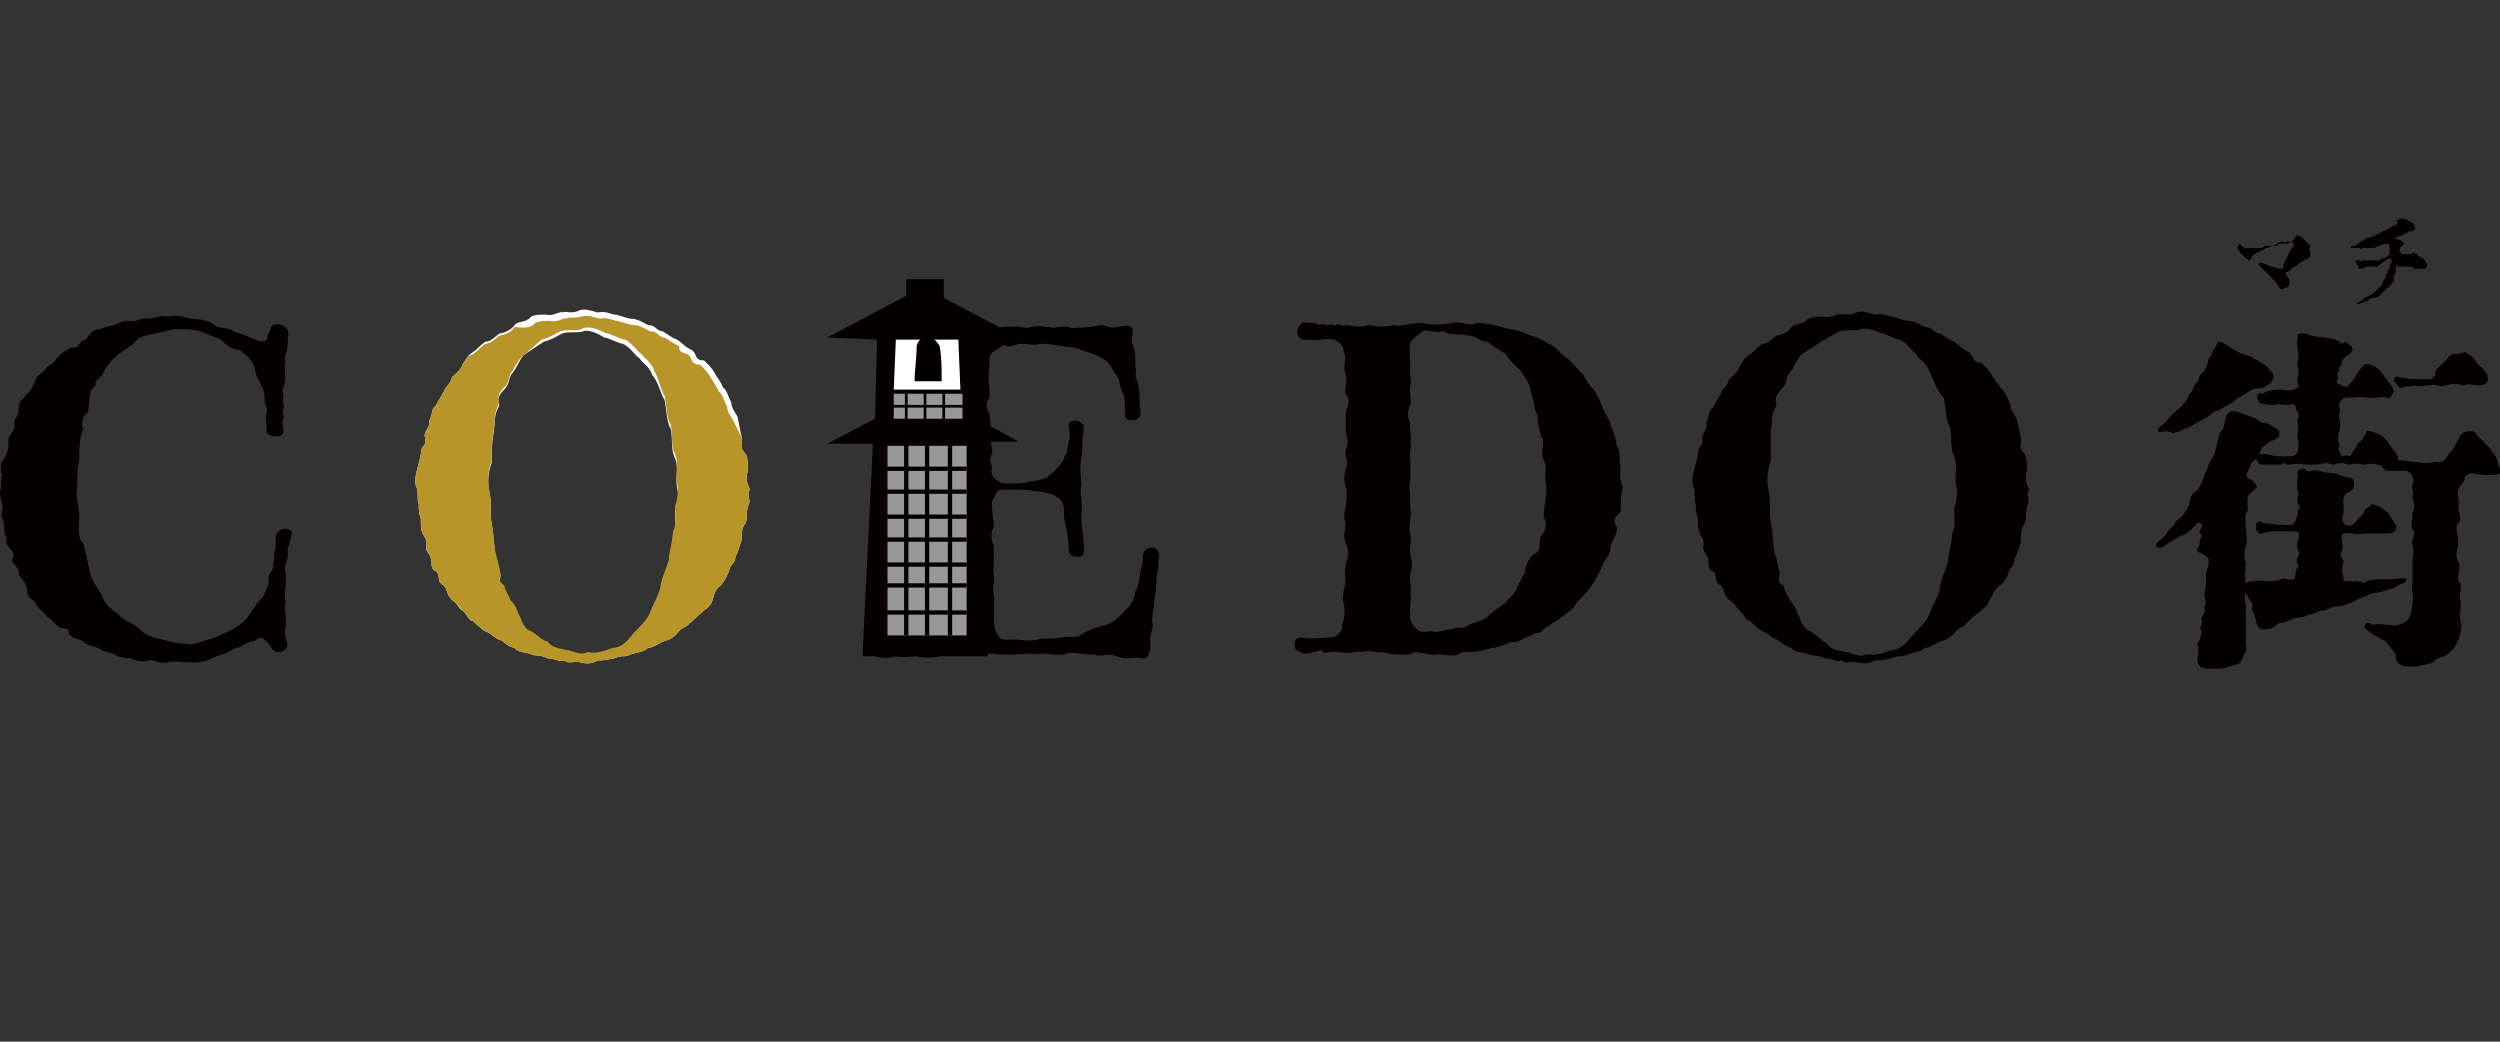 <?xml version="1.0" encoding="utf-8"?>
<!-- Generator: Adobe Illustrator 27.0.0, SVG Export Plug-In . SVG Version: 6.00 Build 0)  -->
<svg version="1.1" id="レイヤー_1" xmlns="http://www.w3.org/2000/svg" xmlns:xlink="http://www.w3.org/1999/xlink" x="0px"
	 y="0px" viewBox="0 0 120 50" style="enable-background:new 0 0 120 50;" xml:space="preserve">
<rect x="0" y="0" width="120" height="50" fill="#333333" stroke="none"/>
<style type="text/css">
	.st0{fill:#FFFFFF;}
	.st1{fill:#040000;}
	.st2{fill:#989898;}
	.st3{fill:none;stroke:#040000;stroke-width:0.207;stroke-miterlimit:10;}
	.st4{fill:none;stroke:#040000;stroke-width:0.13;stroke-miterlimit:10;}
	.st5{fill:#B89529;}
</style>
<g>
	<path class="st0" d="M35.6,21c0.1,0.2-0.2,0.4,0.2,0.8c0.1,0.2,0.1,0.5,0.1,0.8c-0.1,0.3-0.1,0.5,0.1,0.9c-0.2,0.3,0.1,0.5-0.1,0.8
		c-0.1,0.4,0,0.4-0.1,0.8c-0.2,0.2-0.2,0.5-0.2,0.8c-0.1,0.3-0.2,0.7-0.3,0.8c0,0.4-0.3,0.4-0.3,0.7c-0.2,0.4-0.1,0.3-0.4,0.7
		c-0.3,0.2-0.3,0.4-0.4,0.7c-0.1,0.4-0.5,0.5-0.5,0.6c-0.2,0.1-0.4,0.4-0.6,0.5c-0.1,0.2-0.4,0.2-0.6,0.5c-0.3,0.3-0.4,0.3-0.7,0.4
		c-0.2,0.1-0.5,0.3-0.7,0.3c-0.2,0.2-0.5,0.2-0.8,0.3c-0.4,0.2-0.4,0-0.8,0.2c-0.2,0-0.3,0.1-0.8,0.1c-0.2,0.1-0.4,0.2-0.8,0.1
		s-0.6,0.1-0.8-0.1c-0.3,0.1-0.4-0.1-0.8-0.1c-0.4-0.2-0.7-0.1-0.8-0.2c-0.3-0.1-0.7-0.1-0.8-0.3c-0.4-0.1-0.5-0.3-0.7-0.4
		c-0.2,0-0.4-0.3-0.7-0.4c-0.2-0.1-0.5-0.4-0.6-0.5c-0.2,0-0.2-0.2-0.5-0.5C22,29.2,22,29,21.7,28.8c-0.3-0.3-0.2-0.5-0.4-0.7
		c-0.4-0.2-0.1-0.5-0.4-0.7c-0.3-0.1-0.1-0.5-0.3-0.8c-0.3-0.3,0-0.4-0.2-0.8c-0.2-0.3-0.2-0.4-0.2-0.9c-0.1-0.3-0.1-0.4-0.1-0.7
		c-0.1-0.1,0-0.6-0.1-0.8c-0.2-0.4,0.1-1,0.2-1.6c0-0.5,0.3-0.3,0.2-0.8c-0.1-0.3,0.3-0.5,0.2-0.8c0.2-0.4,0.1-0.6,0.3-0.7
		c0.1-0.2,0.3-0.5,0.4-0.7c0.1-0.3,0.3-0.3,0.4-0.7c0.1-0.1,0.4-0.3,0.5-0.6c0.2-0.3,0.2-0.4,0.5-0.6c0.3-0.2,0.3-0.3,0.6-0.5
		c0.3,0,0.5-0.3,0.7-0.4c0.1,0,0.5-0.1,0.7-0.4c0.2-0.2,0.4-0.1,0.7-0.3c0.1-0.2,0.5-0.2,0.8-0.2c0.4,0.1,0.7-0.2,0.8-0.1
		c0.2-0.1,0.4,0.1,0.8-0.1c0.3-0.1,0.5,0,0.9,0.1c0.3-0.1,0.7,0.1,0.8,0.1c0.2,0,0.6,0.2,0.8,0.2c0.3,0,0.6,0.2,0.8,0.3
		c0.4,0,0.4,0.3,0.7,0.3c0.2,0.1,0.4,0.3,0.7,0.4c0.3,0.2,0.3,0.3,0.7,0.5c0.3,0.2,0.1,0.5,0.6,0.5c0.2,0.2,0.4,0.4,0.5,0.6
		c0.1,0.2,0.3,0.4,0.4,0.7c0.2,0.1,0.3,0.6,0.4,0.7c0,0.3,0.2,0.5,0.3,0.7L35.6,21z M25.2,17c-0.2,0.1-0.4,0.7-0.6,0.9
		c-0.2,0.2-0.1,0.5-0.4,0.8c-0.5,0.5-0.1,0.6-0.3,0.9c-0.2,0.4-0.1,0.5-0.2,1.1c-0.1,0.7-0.1,0.9-0.1,1.5c-0.2,0.6-0.2,1-0.1,1.5
		c0.1,0.4,0,0.9,0.1,1.5c0.1,0.4,0.1,1.1,0.2,1.5c0.1,0.3,0.1,0.4,0.2,0.8c0.1,0.3-0.2,0.4,0.2,0.7c0.1,0.4,0.2,0.4,0.3,0.7
		c0.2,0.2,0.3,0.4,0.4,0.7c0.1,0.1,0.2,0.7,0.6,0.8c0.2,0.1,0.6,0.5,0.8,0.6c0.2,0.3,0.5,0.3,0.9,0.4c0.2,0,0.7,0.3,1,0.1
		c0.5,0.1,0.9-0.1,1.2-0.2c0.4,0,0.7-0.3,1-0.7c0.3-0.3,0.7-0.7,0.8-1c0.1-0.3,0.4-0.8,0.5-1.2c0-0.3,0.2-0.7,0.4-1.3
		c0-0.4,0.2-0.9,0.2-1.4c0.2-0.3,0.1-0.9,0.1-1.2c0.1-0.3,0.2-0.7,0.1-1.1c-0.1-0.5,0.1-0.9-0.1-1.4c-0.2-0.4-0.1-0.8-0.2-1.4
		c-0.2-0.3-0.2-0.9-0.3-1.4c-0.2-0.3-0.3-0.9-0.6-1.2c-0.1-0.4-0.5-0.6-0.6-0.8c-0.2-0.1-0.4-0.5-0.8-0.7c-0.2,0-0.7-0.3-0.9-0.3
		c-0.3-0.2-0.8-0.4-1-0.3c-0.2,0.1-0.7,0-1,0.1c-0.4,0.2-0.5,0.3-0.9,0.4L25.2,17z"/>
	<path class="st1" d="M13.8,26.4c0.1,0.5-0.2,0.6-0.1,1.1c0.1,0.7-0.1,0.8,0,1.4c-0.1,0.5,0.1,0.7,0,1.2c-0.1,0.4,0.1,0.7,0.1,0.9
		c-0.1,0.3-0.5,0.4-0.7,0.2c-0.2-0.3-0.2-0.3-0.4-0.5s-0.3,0-0.6,0.1c-0.3,0-0.5,0.3-0.8,0.3c-0.3,0.2-0.6,0.3-0.9,0.4
		c-0.4,0.2-0.7,0.3-1.1,0.3c-0.5,0-1-0.1-1.3,0s-0.7-0.2-0.9-0.1c-0.4,0.1-0.6,0-0.8-0.1c-0.4,0-0.7-0.1-0.8-0.2
		c-0.3-0.1-0.5-0.1-0.8-0.3C4.5,31,4.2,31,4,30.8c-0.3-0.2-0.5-0.1-0.7-0.4C3.3,30,3,30.3,2.7,30c-0.1-0.2-0.5-0.4-0.5-0.5
		c-0.3-0.3-0.4-0.3-0.5-0.6c-0.3-0.2-0.4-0.3-0.4-0.6c0-0.2-0.2-0.5-0.4-0.7c0.1-0.4-0.4-0.5-0.3-0.8c0.2-0.3-0.2-0.4-0.3-0.8
		c0.1-0.2-0.1-0.2-0.1-0.7c0-0.3-0.2-0.5-0.1-0.8C0.2,24.2,0,24.1,0,23.6c0.1-0.2,0-0.6,0.1-0.8C0,22.5,0,22.2,0.2,22
		c0.2-0.3,0.2-0.5,0.2-0.8c0-0.4,0.3-0.4,0.3-0.8c-0.1-0.3,0.2-0.3,0.2-0.8c0-0.4,0.2-0.4,0.4-0.7c0.2-0.1,0.3-0.5,0.4-0.6
		c0-0.3,0.4-0.4,0.5-0.6c0.1-0.2,0.4-0.2,0.5-0.5c0.3-0.3,0.5-0.4,0.7-0.5c0.5,0,0.3-0.3,0.7-0.4c0.2-0.2,0.3-0.5,0.7-0.5
		c0.2-0.1,0.3-0.1,0.7-0.2c0.4-0.2,0.5-0.2,0.8-0.2c0.2,0.1,0.5-0.2,0.8-0.1c0.3,0,0.6-0.2,0.9-0.1c0.5-0.1,0.7,0,1.2,0.1
		c0.3,0,0.9,0.1,1.1,0.3c0.2,0.2,0.7,0.1,0.9,0.3c0.2,0.1,0.4,0.1,0.8,0.3c0.2,0.1,0.7,0.3,0.8,0.1c0,0,0.1-0.4,0.2-0.5
		c0-0.3,0.4-0.3,0.7-0.1c0.1,0.1,0.2,0.3,0.1,0.5c0.1,0.5-0.2,0.9-0.1,1.1c-0.1,0.5,0.1,0.8-0.1,1.3c-0.1,0.1,0,0.2,0,0.5
		c-0.1,0.3,0.1,0.3,0,0.5c-0.1,0.3,0.1,0.4,0,0.5s0,0.3,0,0.6c0,0.4-0.9,0.3-0.8-0.1c0-0.4-0.1-0.5,0-0.8c0.1-0.2-0.1-0.3-0.1-0.6
		c0-0.3,0-0.4-0.2-0.8c-0.2-0.3-0.2-0.4-0.3-0.8c-0.1-0.3-0.3-0.5-0.7-0.8c-0.2,0-0.5-0.1-0.9-0.5c-0.3-0.1-0.7-0.3-1-0.4
		c-0.2-0.1-0.8-0.1-1-0.1c-0.5,0-0.6,0.1-1.1,0.2c-0.4,0.1-0.8,0.1-1,0.4c-0.4,0.4-0.8,0.5-0.9,0.7c-0.2,0.1-0.5,0.5-0.7,0.9
		c-0.2,0.2-0.4,0.3-0.3,0.5c-0.3,0.2-0.3,0.5-0.3,0.7c-0.1,0.4,0,0.6-0.2,0.7c-0.2,0.2-0.2,0.6-0.1,0.7c-0.2,0.4-0.2,1-0.2,1.5
		c-0.1,0.5-0.1,1-0.1,1.4c-0.1,0.4,0.1,0.7,0.1,1.3s-0.1,1,0.2,1.3c0.1,0.4,0.2,0.8,0.3,1.3c0.1,0.5,0.3,0.7,0.6,1.2
		C5,29,5.4,29.3,5.7,29.5c0.2,0.3,0.7,0.4,1,0.7c0.3,0.3,0.6,0.4,1.1,0.5c0.4,0.1,0.7,0.2,1.1,0.2c0.4,0.1,0.7-0.1,1.1-0.2
		c0.4-0.1,0.7-0.3,1-0.4c0.4-0.2,0.8-0.5,0.9-0.7c0.2-0.2,0.4-0.7,0.7-0.9c0.2-0.4,0.3-0.6,0.3-0.8c-0.1-0.4,0.3-0.5,0.2-0.8
		c0.1-0.2,0-0.5,0.1-0.7c0.1-0.2-0.1-0.7,0.2-0.9c0.2-0.2,0.5-0.1,0.6,0C14,25.8,13.9,26,13.8,26.4"/>
	<path class="st1" d="M48.7,30.7c0.3,0,0.7,0.1,1.1,0c0.4-0.1,0.7,0,1.1-0.1c0.5-0.1,0.7,0.1,1.1-0.2c0.4-0.2,0.6-0.3,1.1-0.4
		c0.2-0.1,0.5-0.2,0.9-0.7c0.3-0.2,0.5-0.7,0.5-0.9c0.2-0.3,0.2-0.9,0.3-1.2c0.1-0.2,0-0.4,0.1-0.7c0.2-0.3,0.6-0.3,0.7,0
		c0.1,0.1,0,0.3,0,0.6s-0.1,0.5-0.1,0.9s-0.1,0.8-0.1,0.9c0,0.4-0.1,0.5-0.1,0.9c0.1,0.4-0.1,0.5-0.1,1c0.1,0.4-0.1,0.9-0.4,0.8
		c-0.4-0.1-0.7,0.1-1.2-0.1s-0.7,0.1-1.1-0.1c-0.3,0.1-1-0.2-1.4,0c-0.4,0.1-1-0.1-1.3,0c-0.6-0.1-1.1,0.1-1.5,0
		c-0.4,0.1-0.5-0.1-0.9,0s-0.6-0.1-0.9,0c-0.5,0.1-0.7,0.1-1.1,0c-0.5,0.2-1,0.2-1.4,0.1c-0.4,0-0.6,0.1-1,0c-0.3,0.1-0.7,0.1-1,0
		c-0.5,0-0.4-0.8,0.2-0.7c0.3,0,0.8,0,1.2,0c0.3-0.1,0.5-0.1,0.6-0.4s0-0.7,0-1.2c0.3-0.4-0.1-0.8,0.1-1.1c0.1-0.3-0.1-0.6,0-0.9
		s0.1-0.7,0-0.9c-0.1-0.2,0-0.4,0-0.9c0.1-0.4-0.1-0.7,0.1-0.9c0.3-0.2-0.2-0.6,0-0.9c0.1-0.2-0.2-0.4-0.1-0.9
		c0.1-0.3-0.1-0.7,0-0.9c0.3-0.4-0.1-0.7,0-0.9c0.1-0.3,0.1-0.6,0-0.9c-0.1-0.4,0-0.6,0-0.9c0.2-0.4-0.1-0.5,0-0.9
		c0.1-0.3-0.1-0.8-0.1-1.1c0.3-0.3,0-0.7-0.4-0.7c-0.2-0.1-0.5,0.1-1,0c-0.3,0-0.6-0.1-0.4-0.6c0.1-0.2,0.3-0.2,0.5-0.1
		c0.4,0,0.7,0.1,1,0c0.2,0,0.3,0.2,0.5,0c0.4-0.1,1.1,0,1.7,0c0.4-0.1,0.5,0.2,0.9,0c0.4-0.1,0.5-0.1,0.9,0c0.3,0.1,0.5-0.1,0.9,0
		c0.3-0.1,0.5,0.1,0.9,0c0.4-0.1,0.5,0,0.9,0c0.2,0.1,0.5-0.1,0.9,0c0.2,0.1,0.6,0,0.9,0c0.4,0,0.6-0.2,1,0c0.5,0.1,0.8-0.2,1.1,0
		c0.2,0.2-0.1,0.5,0.1,0.9c0.1,0.4,0.1,0.5,0.1,1c0.1,0.3-0.1,0.4,0.1,0.7c0.1,0.5,0.1,0.6,0.1,1c0,0.3,0.1,0.5,0,0.7
		c-0.1,0.2-0.7,0.3-0.7-0.1c0-0.6,0-0.8-0.1-1c-0.2-0.4-0.1-0.7-0.4-1c-0.1-0.2-0.3-0.6-0.6-0.7c-0.3-0.2-0.7-0.3-1-0.4
		c-0.4-0.2-0.7-0.1-0.9-0.2c-0.3,0-0.6-0.1-1-0.1c-0.4,0.1-0.6,0-1,0c-0.3,0-0.4,0.2-0.7,0.1c-0.2-0.1-0.3,0.1-0.5,0.2
		c-0.2,0.1-0.4,0.3-0.3,0.8c-0.1,0.4,0,1.1,0,1.5c-0.2,0.2-0.2,0.4,0,0.8c0,0.2,0.1,0.4,0,0.7c-0.1,0.3,0.1,0.4,0.1,0.5
		c-0.1,0.3,0.1,0.4,0,0.7c-0.2,0.4,0.1,0.5,0,0.7c-0.1,0.4,0.4,0.8,0.9,0.7c0.4,0,0.7,0,1-0.1c0.2,0,0.7-0.1,0.9-0.3
		c0.2-0.2,0.6-0.5,0.7-0.9c0.2-0.2,0.1-0.3,0.2-0.7c0.1-0.3,0-0.5,0-0.8c0-0.2,0.4-0.3,0.6-0.1c0.2,0.2,0.1,0.3,0.1,0.5
		c-0.1,0.4,0,0.7-0.1,1.2s0,0.8,0,1.3c-0.1,0.4,0.1,0.8,0,1.4c0,0.6,0.1,0.9,0.1,1.2c0,0.2,0.1,0.4,0,0.7c-0.1,0.2-0.7,0.2-0.7-0.2
		c0-0.5-0.1-1-0.2-1.4c-0.1-0.5,0.1-0.8-0.3-1.1c-0.3-0.2-0.4-0.2-0.8-0.3c-0.3,0-0.6-0.1-1.1-0.1c-0.2,0-0.6,0-0.8,0
		c-0.3,0-0.3,0.3-0.4,0.4c-0.2,0.2,0,1,0,1.4c-0.2,0.3-0.1,0.7,0,0.9v0.9c-0.1,0.3,0.1,0.7,0,0.9c-0.1,0.3,0.1,0.8,0,0.9
		c0.1,0.3-0.1,1,0.1,1.4c0.1,0.2,0.2,0.4,0.4,0.4L48.7,30.7L48.7,30.7L48.7,30.7z"/>
	<path class="st1" d="M77.6,25.3c0.1,0.3-0.3,0.7-0.3,1c0,0.4-0.3,0.5-0.4,0.9c-0.2,0.4-0.3,0.6-0.5,0.9s-0.5,0.6-0.7,0.8
		c-0.2,0.4-0.5,0.5-0.7,0.7c-0.4,0.3-0.5,0.3-0.9,0.6c-0.2,0.3-0.4,0.1-0.6,0.3c-0.4,0.1-0.7,0.4-0.8,0.3c-0.3,0-0.7,0.3-1.1,0.3
		c-0.6,0.2-1,0.2-1.4,0.2c-0.4,0.3-0.8,0.1-1.2,0.1c-0.3,0.1-0.8-0.1-1.1-0.1c-0.3,0.2-0.8,0.1-1.1,0.1c-0.4-0.1-0.5-0.1-0.8-0.1
		c-0.3-0.1-0.6,0-1,0c-0.3,0.1-0.5,0-0.9,0c-0.2-0.1-0.4,0.1-0.6,0c-0.1-0.2-0.2,0-0.5,0c-0.3,0.1-0.4,0.1-0.6,0
		c-0.4-0.1-0.3-0.7,0-0.7c0.6,0.1,1,0,1.5,0c0.3,0,0.6-0.4,0.5-0.6c0.1-0.2,0.2-0.6,0.1-1c-0.1-0.3,0-0.7,0.1-1.1
		c-0.1-0.4,0-0.7,0-0.9c0.2-0.4,0.1-0.7,0-0.9c-0.1-0.3-0.1-0.5,0-0.9c-0.1-0.4-0.1-0.5,0-0.9c0-0.2,0.1-0.7,0-0.9
		c-0.1-0.4-0.1-0.5,0-0.9c0.2-0.5-0.1-0.5,0-0.9c0.2-0.5,0-0.7,0-0.9c0-0.2,0-0.7,0-0.9c0-0.2,0.3-0.5,0-0.9c-0.1-0.2,0.1-0.5,0-0.9
		c-0.2-0.5,0.1-0.7-0.1-1.1c0-0.3-0.2-0.5-0.5-0.6c-0.5-0.1-0.7,0.1-1.1,0c-0.6,0.1-0.8-0.3-0.5-0.7c0.1-0.2,0.3-0.1,0.5-0.1
		s0.3,0,0.4,0.1c0.2-0.1,0.2,0,0.5,0c0.2-0.1,0.2,0.1,0.3,0c0.2-0.1,0.3,0.1,0.5,0c0.6,0.1,0.8,0.1,1.1,0c0.5,0.1,0.8,0.1,1.2,0
		c0.3,0.1,0.8-0.1,1.4-0.1c0.3,0.1,1,0.1,1.4,0c0.4-0.1,0.8,0.2,1.2,0c0.4,0,0.8,0.1,1.2,0.2c0.3,0.1,0.7,0.1,1.1,0.3
		c0.5,0.2,0.7,0.2,1.1,0.5c0.4,0.1,0.4,0.3,0.8,0.6s0.6,0.6,0.7,0.7c0.3,0.2,0.3,0.5,0.6,0.8c0.2,0.2,0.4,0.6,0.5,0.9
		c0.1,0.3,0.4,0.7,0.4,0.9c0.1,0.2,0.3,0.7,0.3,1c0.2,0.2,0.1,0.8,0.2,1c-0.1,0.3,0,0.8,0.1,1c-0.1,0.3-0.1,0.6-0.1,1
		C77.8,24.8,77.3,24.7,77.6,25.3 M73.8,26.5c0.2-0.2,0-0.6,0.2-0.8c0.3-0.4,0.2-0.7,0.1-0.9c0-0.7,0.2-1,0.1-1.6
		c-0.1-0.3,0.1-0.8-0.1-1.1c-0.2-0.4,0.1-0.9-0.1-1.1c-0.1-0.3-0.2-0.7-0.2-1.1c-0.2-0.2-0.1-0.6-0.3-1c-0.1-0.6-0.2-0.6-0.5-1.1
		c-0.3-0.3-0.5-0.4-0.7-0.8c-0.3-0.2-0.7-0.4-0.9-0.6c-0.4,0-0.5-0.3-1-0.3c-0.3-0.1-0.9,0-1.1-0.2c-0.5,0.1-0.7-0.1-1,0
		c-0.3,0.2-0.5,0.4-0.6,0.5c-0.1,0.4,0,0.8,0,1.2c-0.1,0.3,0.1,0.7,0,0.9c-0.1,0.4,0.1,0.7,0,0.9c-0.1,0.2-0.2,0.6,0,0.9
		c-0.1,0.2,0.1,0.6,0,0.9c0.1,0.3-0.1,0.5,0,0.9c0,0.3,0,0.5,0,0.9c-0.1,0.4,0,0.7,0,0.9c-0.1,0.4,0.1,0.7,0,0.9
		c0,0.2-0.1,0.6,0,0.9c0.1,0.3-0.1,0.6,0,0.9c0.1,0.5,0.1,0.6,0,0.9c-0.1,0.4,0.1,0.7,0,0.9c0.1,0.5-0.1,0.6,0,1.1
		c-0.1,0.2,0.1,0.5,0.3,0.7c0.2,0.2,0.4,0.1,0.7,0.1c0.4,0.1,0.6-0.1,1-0.1c0.4-0.2,0.4,0.1,0.8-0.2c0.2-0.1,0.7-0.2,0.9-0.4
		c0.2-0.2,0.5-0.4,0.9-0.7c0.1-0.2,0.5-0.4,0.5-0.7c0.1-0.1,0.3-0.6,0.4-0.7c0-0.3,0.1-0.5,0.3-0.8L73.8,26.5z"/>
	<path class="st1" d="M97,21c0.1,0.2-0.2,0.4,0.2,0.8c0.1,0.2,0.1,0.5,0.1,0.8c-0.1,0.3-0.1,0.5,0.1,0.9c-0.2,0.3,0.1,0.5-0.1,0.8
		c-0.1,0.4,0,0.4-0.1,0.8C97,25.4,97,25.6,97,26c-0.1,0.3-0.2,0.7-0.3,0.8c0,0.4-0.3,0.5-0.3,0.7c-0.1,0.3-0.1,0.3-0.4,0.6
		c-0.3,0.2-0.3,0.4-0.5,0.7c-0.1,0.4-0.5,0.5-0.5,0.6c-0.2,0.1-0.5,0.4-0.6,0.5c-0.1,0.2-0.4,0.2-0.6,0.5c-0.3,0.3-0.4,0.3-0.7,0.4
		c-0.2,0.1-0.5,0.3-0.7,0.3c-0.2,0.2-0.5,0.2-0.8,0.3c-0.4,0.2-0.4,0-0.8,0.2c-0.2,0-0.3,0.1-0.8,0.1c-0.2,0.1-0.4,0.2-0.8,0.1
		s-0.6,0.1-0.8-0.1c-0.3,0.1-0.4-0.1-0.8-0.1c-0.4-0.2-0.7-0.1-0.8-0.2c-0.3-0.1-0.7-0.1-0.8-0.3c-0.4-0.1-0.5-0.3-0.7-0.4
		c-0.2,0-0.4-0.3-0.7-0.4c-0.2-0.1-0.5-0.4-0.6-0.5c-0.2,0-0.2-0.2-0.5-0.5c-0.2-0.2-0.2-0.3-0.5-0.5c-0.3-0.3-0.2-0.5-0.4-0.7
		c-0.4-0.2-0.1-0.5-0.4-0.7c-0.3-0.1-0.1-0.5-0.3-0.8c-0.3-0.3,0-0.4-0.2-0.8c-0.2-0.3-0.2-0.5-0.2-0.9c-0.1-0.3-0.1-0.4-0.1-0.7
		c-0.1-0.1,0-0.6-0.1-0.8c-0.2-0.4,0.1-1,0.2-1.6c0-0.5,0.3-0.3,0.2-0.8c0-0.2,0.3-0.4,0.2-0.7c0.2-0.4,0.1-0.6,0.3-0.7
		c0.1-0.2,0.3-0.5,0.4-0.7c0.1-0.3,0.3-0.3,0.4-0.7c0.1-0.1,0.4-0.3,0.5-0.6c0.2-0.3,0.2-0.4,0.5-0.6c0.3-0.2,0.3-0.3,0.6-0.5
		c0.3,0,0.5-0.3,0.7-0.4c0.1,0,0.5-0.1,0.7-0.4c0.2-0.2,0.4-0.1,0.7-0.3c0.1-0.2,0.5-0.2,0.8-0.2c0.5,0.1,0.7-0.2,0.8-0.1
		c0.2-0.1,0.4,0.1,0.8-0.1c0.3-0.1,0.5,0,0.9,0.1c0.3-0.1,0.7,0.1,0.8,0.1s0.6,0.2,0.8,0.2c0.3,0,0.6,0.2,0.8,0.3
		c0.4,0,0.4,0.3,0.7,0.3c0.2,0.1,0.4,0.3,0.7,0.4c0.3,0.2,0.3,0.3,0.7,0.5c0.3,0.2,0.1,0.5,0.6,0.5c0.2,0.2,0.4,0.4,0.5,0.6
		c0.1,0.2,0.3,0.4,0.5,0.7c0.2,0.1,0.3,0.6,0.4,0.7c0,0.3,0.2,0.5,0.3,0.7L97,21z M86.5,17c-0.2,0.1-0.4,0.7-0.6,0.9
		c-0.2,0.2-0.1,0.5-0.4,0.8c-0.5,0.5-0.1,0.6-0.3,0.9C85,20,85.1,20.1,85,20.7c0,0.6,0,0.9,0,1.4c-0.2,0.6-0.2,1-0.1,1.5
		c0.1,0.4,0,0.9,0.1,1.5c0.1,0.4,0.1,1.1,0.2,1.5c0.1,0.3,0.1,0.4,0.2,0.8c0.1,0.3-0.2,0.5,0.2,0.7c0.1,0.4,0.2,0.4,0.3,0.7
		c0.2,0.2,0.3,0.4,0.4,0.7c0.1,0.1,0.2,0.7,0.6,0.8c0.2,0.1,0.6,0.5,0.8,0.6c0.2,0.3,0.5,0.3,0.9,0.4c0.2,0,0.7,0.3,1,0.1
		c0.5,0.1,0.9-0.1,1.2-0.2c0.4,0,0.7-0.3,1-0.7c0.3-0.3,0.7-0.7,0.8-1c0.1-0.3,0.4-0.8,0.5-1.2c0-0.3,0.2-0.7,0.4-1.3
		c0-0.4,0.2-0.9,0.2-1.4c0.2-0.3,0.1-0.9,0.1-1.2c0.1-0.3,0.2-0.7,0.1-1.1c-0.1-0.5,0.1-0.9-0.1-1.4c-0.2-0.4-0.1-0.8-0.2-1.4
		c-0.2-0.3-0.2-0.9-0.3-1.4c-0.3-0.3-0.5-0.9-0.7-1.3C92.5,17.4,92,17.2,92,17c-0.2-0.1-0.4-0.5-0.8-0.7c-0.2,0-0.7-0.3-0.9-0.3
		c-0.2-0.1-0.7-0.3-1-0.2c-0.2,0.1-0.7,0-1,0.1c-0.4,0.2-0.5,0.3-0.9,0.5L86.5,17z"/>
	<polygon class="st1" points="43.5,13.4 45.3,13.4 45.3,14.3 48.9,16.2 46.7,16.2 46.9,20.1 48.9,21.2 46.9,21.2 47.4,31.5 
		41.4,31.5 41.9,21.3 39.7,21.3 42,20.1 42.1,16.3 39.7,16.2 43.5,14.2 	"/>
	<rect x="42.6" y="21.4" class="st2" width="3.8" height="9.1"/>
	<line class="st3" x1="43.5" y1="21.3" x2="43.5" y2="30.5"/>
	<line class="st3" x1="44.5" y1="21.3" x2="44.5" y2="30.5"/>
	<line class="st3" x1="45.6" y1="21.3" x2="45.6" y2="30.5"/>
	<line class="st3" x1="42.2" y1="22.5" x2="46.4" y2="22.5"/>
	<line class="st3" x1="42.2" y1="23.6" x2="46.4" y2="23.6"/>
	<line class="st3" x1="42.2" y1="24.8" x2="46.4" y2="24.8"/>
	<line class="st3" x1="42.2" y1="25.9" x2="46.4" y2="25.9"/>
	<line class="st3" x1="42.2" y1="27.1" x2="46.4" y2="27.1"/>
	<line class="st3" x1="42.2" y1="28.1" x2="46.4" y2="28.1"/>
	<line class="st3" x1="42.2" y1="29.4" x2="46.4" y2="29.4"/>
	<polygon class="st0" points="43,16.3 46,16.3 46.1,18.7 42.9,18.7 	"/>
	<rect x="42.9" y="18.9" class="st2" width="3.3" height="1.2"/>
	<line class="st4" x1="42.7" y1="19.5" x2="46.3" y2="19.5"/>
	<line class="st4" x1="43.5" y1="18.8" x2="43.5" y2="20.2"/>
	<line class="st4" x1="44.4" y1="18.8" x2="44.4" y2="20.2"/>
	<line class="st4" x1="45.3" y1="18.8" x2="45.3" y2="20.2"/>
	<path class="st1" d="M43.9,18.3c0-0.5,0.1-1.1,0.1-1.7c0,0,0.1-0.4,0.4-0.4c0.3-0.1,0.5,0.1,0.7,0.4c0.1,0.5,0.1,1.1,0.1,1.7H43.9z
		"/>
	<path class="st1" d="M105.5,26.5c-0.1-0.2,0.1-0.3,0.1-0.4c-0.1-0.2,0.2-0.3,0-0.5c-0.1-0.1,0.1-0.2,0.1-0.4
		c-0.1-0.2-0.3-0.1-0.3,0c-0.3,0.3-0.5,0.5-0.7,0.5c-0.2,0.1-0.3,0.2-0.5,0.3c-0.3,0.2-0.4,0.3-0.6,0.3c-0.2-0.1-0.1-0.2,0-0.3
		c0.2-0.2,0.3-0.2,0.4-0.4c0.1-0.2,0.4-0.4,0.4-0.5c0.1-0.2,0.3-0.2,0.4-0.4c0.1-0.1,0.2-0.3,0.3-0.5c0-0.3,0.1-0.5,0.4-0.7
		c0.2-0.3,0.3-0.6,0.3-0.7c0.1-0.1,0.2-0.5,0.3-0.7c0.2-0.2,0.2-0.4,0.3-0.7c0.1-0.4,0.1-0.6,0.3-0.8c0.1-0.3,0.1-0.5,0.2-0.7
		c0.1-0.2,0.3-0.2,0.6-0.1c0.2,0.1,0.6,0.2,0.8,0.3c0.2,0.2,0.3,0.2,0.5,0.2c0.1,0.1,0.7,0.3,0.6,0.5c0.1,0.3-0.4,0.3-0.6,0.5
		c0,0.1-0.3,0.1-0.3,0.4c-0.2,0.2-0.1,0.2-0.3,0.4c-0.2,0.1-0.2,0.4-0.3,0.5c-0.1,0.2-0.1,0.3,0.1,0.4c0.2,0.1,0.3,0.3,0.3,0.3
		c0.1,0.1-0.1,0.2-0.3,0.4c-0.2,0.2-0.1,0.5-0.1,0.8c-0.2,0.2-0.1,0.5-0.1,0.8c0,0.2,0.1,0.7,0,0.9c-0.1,0.3-0.1,0.6,0,0.8
		c0,0.3-0.1,0.6,0,1c0,0.4-0.1,0.7,0,1c0,0.4,0,0.7,0,1c0,0.4,0,0.5,0,0.9c0.1,0.4-0.1,0.4-0.2,0.8c-0.1,0.2-0.3,0.2-0.6,0.3
		c-0.3,0.1-0.4,0.1-0.7,0.1c-0.5,0-0.7,0-0.8-0.3c-0.1-0.2,0.1-0.4,0-0.8c-0.1-0.2,0.2-0.3,0.1-0.4c0.1-0.2,0.1-0.3,0-0.5
		c0.2-0.3,0-0.3,0.1-0.5s0.2-0.2,0.1-0.4c0.1-0.3,0.1-0.4,0-0.6c0.1-0.5,0.1-0.6,0.1-0.9c-0.1-0.3,0.2-0.4,0.1-0.9l0,0
		C105.7,26.5,105.5,26.5,105.5,26.5z M103.6,20.7c-0.1-0.2,0.3-0.3,0.4-0.5c0.2-0.2,0.2-0.3,0.4-0.4c0.1-0.2,0.3-0.2,0.4-0.4
		c0.2-0.2,0.2-0.3,0.3-0.5c0.2-0.1,0.1-0.3,0.3-0.5c0.2-0.1,0.1-0.4,0.3-0.5c0.2-0.1,0.2-0.4,0.3-0.5c-0.1-0.2,0.2-0.3,0.2-0.5
		c0-0.1,0.2-0.2,0.2-0.4c0.1-0.2,0.4,0,0.7,0.2c0.3,0.2,0.5,0.3,0.9,0.4c0.3,0.2,0.6,0.3,0.8,0.5c0.3,0.3,0.4,0.4,0.3,0.6
		c-0.1,0.2-0.1,0.2-0.3,0.3c-0.2,0.2-0.4,0.1-0.7,0.2c-0.3,0.2-0.7,0.4-0.8,0.5c-0.2,0.2-0.7,0.4-0.8,0.5c-0.3,0-0.4,0.3-0.7,0.4
		c-0.4,0.2-0.6,0.4-1,0.5c-0.1,0.1-0.2,0.1-0.5,0.2C104,20.6,103.7,20.8,103.6,20.7 M114.8,27.8c0.3,0,0.7-0.1,0.7,0
		c0,0.2-0.2,0.2-0.4,0.3c-0.3,0.2-0.5,0.2-0.8,0.3s-0.4,0-0.7,0.2c-0.3,0.1-0.5,0.2-0.7,0.3c-0.2,0.1-0.5,0.2-0.7,0.2
		c-0.3,0-0.5,0.2-0.7,0.2s-0.4,0.2-0.7,0.2c-0.3,0.2-0.6,0.1-0.7,0.2c-0.3,0.1-0.4,0.2-0.7,0.2c-0.4,0.3-0.4,0.3-0.7,0.3
		c-0.4,0.1-0.4-0.5-0.5-0.7s-0.1-0.2-0.1-0.4c0.1-0.2-0.2-0.3-0.2-0.5c-0.2-0.1-0.1-0.3-0.1-0.5s0.2-0.2,0.4-0.2
		c0.4-0.1,0.8,0.1,1.3-0.1c0.3-0.1,0.3,0.1,0.5,0c0.1,0.1,0.2-0.1,0.2-0.4c0-0.1,0.2-0.2,0.1-0.3c-0.2-0.4,0.2-0.4,0-0.7
		c-0.1-0.2,0-0.3,0-0.5c0.1-0.2,0.1-0.4-0.2-0.4h-0.8c-0.3,0-0.4,0-0.7,0.1c-0.1,0.1-0.4-0.1-0.3-0.4c0-0.2,0.2-0.2,0.3-0.1
		c0.7,0.1,1.1,0.1,1.3,0.1c0.2,0,0.2-0.1,0.3-0.2c0-0.2,0.1-0.2,0.1-0.4c0-0.2,0.2-0.3,0-0.4c-0.1-0.4,0.1-0.4,0-0.6
		c-0.1-0.2,0-0.5,0-0.8c-0.1-0.2,0.1-0.3,0.3-0.3c0.1,0,0.1,0.2,0.4,0.1c0.2-0.1,0.4,0.1,0.9,0.1c0.3,0,0.5,0.2,0.8,0.2
		c0.3,0.1,0.3,0.2,0.3,0.3c0,0.4-0.3,0.4-0.4,0.5c-0.2,0.2-0.1,0.5-0.1,0.9c-0.1,0.2-0.1,0.5,0.1,0.6c0.1,0,0.1,0.1,0.3,0
		c0.1-0.1,0.2-0.1,0.2-0.2c0.2-0.2,0.2-0.2,0.3-0.3c0.1-0.1,0.1-0.3,0.2-0.3c0.2-0.1,0.2-0.2,0.3-0.2c0.3,0.1,0.5,0.2,0.7,0.4
		c0.2,0.3,0.5,0.7,0.4,0.7c0,0.3-0.2,0.3-0.5,0.3c-0.2,0-0.4,0-0.8,0c-0.2,0-0.6,0.1-0.8,0c-0.2,0-0.5-0.1-0.5,0.2
		c0,0.2,0.1,0.4,0,0.7c-0.2,0.2,0.1,0.3,0.1,0.5c-0.1,0.2-0.1,0.5,0,0.7c-0.1,0.2,0.1,0.2,0.2,0.2c0.2-0.1,0.2,0.1,0.3,0
		s0.2,0.1,0.3,0c0.1,0.1,0.2,0.1,0.3,0c0.1-0.1,0.2,0,0.4-0.1L114.8,27.8z M109.4,18.7c0.3,0,0.4,0.1,0.7,0c0.2-0.1,0.3-0.1,0.2-0.3
		c-0.1-0.2,0.1-0.4,0-0.8c-0.1-0.2,0.1-0.4,0-0.7c0-0.2-0.1-0.4,0-0.7c-0.1-0.2,0.2-0.2,0.2-0.2c0.1,0,0.2,0,0.4,0.1
		c0.4,0.1,0.9,0.1,1.2,0.2c0.3,0.1,0.2,0.3,0.5,0.1c0.2,0.2,0.3,0.2,0.3,0.3c0.1,0.2-0.2,0.3-0.4,0.5c-0.2,0.2,0,0.3-0.2,0.4
		c-0.1,0.2,0.1,0.1-0.1,0.3c-0.1,0.1,0.1,0.1,0,0.3c-0.1,0.2,0,0.2,0.2,0.3s0.3,0.1,0.4-0.1c0.2-0.2,0.2-0.2,0.3-0.4
		c0.2-0.3,0.3-0.4,0.4-0.5c0.3-0.1,0.7,0.2,0.9,0.5c0.2,0.3,0.5,0.6,0.5,0.8c-0.1,0.2-0.2,0.4-0.3,0.3c-0.2-0.1-0.5,0-0.9,0
		c-0.2-0.1-1,0-1.2,0l-0.2,0.2c-0.1,0.2,0.1,0.4,0,0.5c-0.1,0.3,0.1,0.5,0,0.8c-0.1,0.4-0.1,0.5,0,0.8c-0.1,0.2,0,0.3,0.1,0.5
		c0.1,0,0.2-0.1,0.4,0c0.1-0.1,0.1-0.2,0.2-0.3c0.2-0.2,0.1-0.4,0.3-0.4c0.3-0.3,0.2-0.6,0.5-0.5c0.2,0.1,0.5,0.1,0.8,0.5
		c0.2,0.4,0.5,0.5,0.5,0.8c0,0.1-0.1,0.4-0.3,0.3c-0.2,0-0.5,0.1-0.7,0c-0.3-0.1-0.4,0-0.7,0c-0.2-0.1-0.6,0-0.7,0
		c-0.2-0.1-0.4-0.1-0.7,0c-0.3-0.1-0.4-0.1-0.7,0c-0.3,0-0.4,0-0.7,0c-0.2-0.1-0.5,0-0.8,0c-0.3-0.2-0.3,0.1-0.4,0
		c-0.3,0-0.5,0-0.8,0c-0.2,0-0.3-0.2-0.3-0.3c0-0.2,0.1-0.2,0.4-0.2c0.2,0,0.4,0.1,0.6,0.1s0.4,0,0.7,0c0.1,0,0.3-0.1,0.3-0.3
		c0.1-0.3-0.1-0.6,0-0.9c0.1-0.2-0.1-0.3,0-0.6c0.1-0.3-0.1-0.4-0.1-0.5c0-0.2-0.1-0.2-0.2-0.2c-0.3,0.1-0.4,0-0.7,0
		c-0.2,0.1-0.4,0-0.6,0s-0.3-0.1-0.3-0.2c-0.1-0.1-0.1-0.4,0.2-0.3C108.9,18.7,109.3,18.7,109.4,18.7 M120,22.5
		c0.1,0.3-0.2,0.3-0.5,0.3s-0.5,0-0.9-0.1c-0.2,0.1-0.3,0.1-0.3,0.3c-0.1,0.3-0.2,0.2-0.3,0.5c-0.1,0.3,0.1,0.6,0,0.8
		c0,0.3,0.2,0.7,0,0.8c-0.2,0.2,0,0.5,0,0.9s-0.2,0.5,0,1c0.2,0.3-0.2,0.8,0.1,1c0.1,0.2-0.1,0.5,0,0.8c0.1,0.6-0.1,0.5,0,1
		c0.1,0.2,0,0.7-0.1,0.9c-0.1,0.2-0.2,0.5-0.3,0.5c-0.2,0.2-0.2,0.2-0.4,0.3c-0.2,0.1-0.4,0.1-0.5,0.3c-0.4,0.1-0.7,0.2-1.1,0.2
		s-0.7-0.1-0.7-0.5c0-0.2-0.2-0.3-0.3-0.5c-0.2-0.3-0.4-0.3-0.7-0.5c-0.2-0.1-0.2-0.1-0.3-0.2c-0.1-0.1-0.2-0.1-0.2-0.2
		s0-0.1,0.1-0.2c0.1,0,0.2,0,0.3,0.1c0.3-0.1,0.4,0,0.9,0c0.2,0.1,0.7-0.1,0.8-0.3c0.1-0.1,0.2-0.5,0.2-0.8c0.1-0.3-0.1-0.6,0-0.9
		c0-0.3,0-0.7,0-1s0.1-0.5,0-0.8c-0.1-0.3,0.2-0.5,0-0.8c-0.1-0.2,0-0.4,0-0.8c0.2-0.3,0-0.5,0-0.8c0.1-0.2-0.1-0.4,0-0.5
		c0.1-0.3,0-0.5-0.1-0.6c-0.2-0.1-0.2-0.1-0.4-0.1c-0.3,0-0.5,0-0.7,0c-0.1,0-0.3-0.2-0.3-0.3c-0.1-0.3,0.2-0.3,0.3-0.3
		c0.2,0,0.4,0.1,0.6,0.1c0.4,0,0.6,0.1,1,0.1c0.4,0.1,0.7-0.1,0.9,0c0.2-0.1,0.3-0.1,0.3-0.2c0.1-0.1,0.1-0.2,0.2-0.3
		c0.2-0.1,0.2-0.3,0.4-0.6c0.1-0.2,0.2-0.4,0.5-0.4c0.2,0,0.3,0,0.4,0.2c0.1,0.1,0.2,0.2,0.5,0.5c0.2,0.2,0.2,0.3,0.4,0.5
		C119.9,22.2,119.9,22.3,120,22.5 M118.3,16.9c0.2,0.1,0.4,0.2,0.5,0.4c0.2,0.3,0.2,0.2,0.4,0.4c0.1,0.2,0.2,0.2,0.2,0.4
		c0.1,0.3-0.2,0.4-0.4,0.4c-0.3,0-0.4-0.1-0.8,0c-0.3-0.1-0.5-0.1-0.8,0s-0.5-0.1-0.8,0c-0.4,0-0.4,0.1-0.7,0
		c-0.3,0.1-0.4,0-0.6,0.1c-0.1,0.1-0.2-0.1-0.3-0.2c-0.2-0.2,0-0.4,0.1-0.3c0.1,0,0.5,0.1,0.7,0.1c0.3,0,0.7,0,0.9,0
		c0.1-0.1,0.2-0.1,0.2-0.3s0.2-0.3,0.4-0.5c0.2-0.1,0.2-0.5,0.7-0.4L118.3,16.9z"/>
	<path class="st1" d="M110.9,12.2c0,0.1-0.1,0.2-0.1,0.2c-0.1,0.1-0.1,0-0.2,0.1l-0.2,0.1l-0.1,0.1l-0.1,0.1h-0.1l-0.1,0.1l-0.1,0.1
		l-0.2,0.1l0.1,0.2c0.1,0.1,0.1,0.2,0.1,0.3c0,0.1-0.1,0.2-0.1,0.2h-0.1l-0.2,0.1l-0.1-0.1l-0.1-0.2l-0.1-0.1l-0.1-0.1l-0.1-0.1
		l-0.1-0.1l-0.1-0.1l-0.1-0.1l-0.1-0.1l-0.1-0.1l-0.1-0.1c0,0,0-0.1,0.1-0.1l0.3,0.1l0.2,0.1h0.1c0.1,0,0.2,0.1,0.3,0.1h0.1
		c0.1,0,0.1-0.1,0.1-0.2l0.1-0.2l0.1-0.2l0.1-0.2c0-0.1,0.1-0.1,0.1-0.2c0.1-0.1,0.1-0.1,0.1-0.2l-0.1-0.1c-0.1,0-0.1,0-0.2,0
		s-0.1,0.1-0.2,0c-0.1,0-0.2,0-0.3,0.1c-0.1,0.1-0.1,0-0.2,0.1c-0.1,0-0.2,0.1-0.3,0.1s-0.1,0.1-0.2,0.1l-0.2,0.1l-0.2,0.1l-0.1,0.1
		l-0.1,0.2c-0.1,0-0.1-0.1-0.2-0.1l-0.2-0.2l-0.1-0.1c0-0.1-0.1-0.1-0.1-0.2l0.1-0.2l0.1,0.1c0.1,0.1,0.1,0.1,0.2,0.1s0.1,0,0.2,0
		h0.1c0.1,0,0.1,0,0.2,0s0.1,0,0.2,0s0.1,0,0.2-0.1c0.1,0,0.1,0,0.2,0h0.1h0.2h0.1l0.1-0.1h0.2c0.1,0,0.1,0,0.2,0l0.2-0.1l0.1-0.1
		c0.1-0.1,0.1-0.2,0.2-0.2s0.1,0.1,0.2,0.1l0.2,0.2c0.1,0.1,0.1,0.1,0.2,0.2C110.8,12,110.9,12,110.9,12.2"/>
	<path class="st1" d="M115.9,12.2c0.1-0.1,0.2,0.1,0.2,0.1l0.2,0.1l0.1,0.1l0.1,0.2c0,0.2-0.1,0.2-0.2,0.2h-0.1H116h-0.1
		c-0.1-0.1-0.2-0.1-0.2-0.1h-0.1h-0.1c-0.1,0-0.2,0-0.3,0h-0.1l-0.1-0.1v0.1v0.1c0,0.1,0,0.1,0,0.2c-0.1,0.1-0.1,0.2-0.1,0.3v0.1
		c0,0.1-0.1,0-0.1,0.1l-0.1,0.2h-0.1l-0.1,0.1l-0.1,0.1l-0.1,0.1l-0.1,0.1c-0.1,0.1-0.2,0.1-0.3,0.1c-0.1,0-0.1,0-0.2,0.1l-0.2,0.1
		c-0.1,0-0.3,0.1-0.3,0.1h-0.1l0.1-0.1l0.2-0.1l0.1-0.1l0.2-0.1l0.2-0.1c0.1-0.1,0.1-0.1,0.2-0.2c0.1-0.1,0.1-0.1,0.2-0.2l0.1-0.2
		c0-0.1,0.1-0.1,0.1-0.2s0-0.1,0.1-0.2c0-0.1,0-0.1,0.1-0.2c0-0.1,0-0.2,0.1-0.3c0-0.1,0-0.2-0.1-0.2l-0.2,0.1l-0.4,0.3h-0.3
		c-0.1,0-0.1,0-0.2,0s-0.1,0.1-0.2,0.1h-0.2l0-0.1l-0.1-0.2c-0.1-0.1,0.1-0.1,0.1-0.1c0.1,0,0.1,0.1,0.2,0h0.1c0.1,0,0.1,0,0.2,0
		h0.1h0.1h0.2c0.1,0,0.2,0,0.2-0.1c0.1,0,0.2,0,0.3-0.1l0.1-0.1l0,0v-0.1V12c0-0.1,0-0.1,0-0.2c0-0.1-0.1-0.1-0.2-0.1l-0.3,0.1
		c-0.1,0-0.1,0-0.2,0.1h-0.2h-0.2h-0.2c-0.1,0.1-0.1,0-0.2,0h-0.1h-0.2c-0.1,0-0.1-0.1,0.1-0.1l0.2-0.1l0.1-0.1
		c0.1,0,0.1-0.1,0.2-0.1c0.1-0.1,0.2-0.1,0.3-0.1l0.2-0.1l0.2-0.1l0.2-0.1l0.2-0.1c0.1,0,0.1-0.1,0.2-0.1c0.1-0.1,0.1-0.1,0.2-0.1
		l0.1-0.1c0-0.1-0.1-0.1-0.1-0.1l0.2-0.1c0.1,0,0.1,0,0.2,0s0.2,0.1,0.2,0.1l0.2,0.1c0.1,0.1,0.1,0.1,0.1,0.2
		c0.1,0.1-0.1,0.2-0.2,0.2s-0.2,0.1-0.2,0.1c-0.1,0-0.2,0.1-0.2,0.1c-0.1,0-0.2,0.1-0.3,0.1c-0.1,0,0,0.1,0.1,0.1s0.1,0,0.2,0.1
		l0.1,0.1l-0.1,0.1l-0.1,0.1c0,0.1-0.1,0.2,0,0.2l0.1,0.1h0.2h0.2l0.2-0.1L115.9,12.2L115.9,12.2z"/>
	<path class="st5" d="M35.6,21c0.1,0.2-0.2,0.4,0.2,0.8c0.1,0.2,0.1,0.5,0.1,0.8c-0.1,0.3-0.1,0.5,0.1,0.9c-0.2,0.3,0.1,0.5-0.1,0.8
		c-0.1,0.4,0,0.4-0.1,0.8c-0.2,0.2-0.2,0.5-0.2,0.8c-0.1,0.3-0.2,0.7-0.3,0.8c0,0.4-0.3,0.4-0.3,0.7c-0.2,0.4-0.1,0.3-0.4,0.7
		c-0.3,0.2-0.3,0.4-0.4,0.7c-0.1,0.4-0.5,0.5-0.5,0.6c-0.2,0.1-0.4,0.4-0.6,0.5c-0.1,0.2-0.4,0.2-0.6,0.5c-0.3,0.3-0.4,0.3-0.7,0.4
		c-0.2,0.1-0.5,0.3-0.7,0.3c-0.2,0.2-0.5,0.2-0.8,0.3c-0.4,0.2-0.4,0-0.8,0.2c-0.2,0-0.3,0.1-0.8,0.1c-0.2,0.1-0.4,0.2-0.8,0.1
		s-0.6,0.1-0.8-0.1c-0.3,0.1-0.4-0.1-0.8-0.1c-0.4-0.2-0.7-0.1-0.8-0.2c-0.3-0.1-0.7-0.1-0.8-0.3c-0.4-0.1-0.5-0.3-0.7-0.4
		c-0.2,0-0.4-0.3-0.7-0.4c-0.2-0.1-0.5-0.4-0.6-0.5c-0.2,0-0.2-0.2-0.5-0.5C22,29.1,22,29,21.7,28.8c-0.3-0.3-0.2-0.5-0.4-0.7
		c-0.4-0.2-0.1-0.5-0.4-0.7c-0.3-0.1-0.1-0.5-0.3-0.8c-0.3-0.3,0-0.4-0.2-0.8c-0.2-0.3-0.2-0.4-0.2-0.9c-0.1-0.3-0.1-0.4-0.1-0.7
		c-0.1-0.1,0-0.6-0.1-0.8c-0.2-0.4,0.1-1,0.2-1.6c0-0.5,0.3-0.3,0.2-0.8c-0.1-0.3,0.3-0.5,0.2-0.8c0.2-0.4,0.1-0.6,0.3-0.7
		c0.1-0.2,0.3-0.5,0.4-0.7c0.1-0.3,0.3-0.3,0.4-0.7c0.1-0.1,0.4-0.3,0.5-0.6c0.2-0.3,0.2-0.4,0.5-0.5c0.3-0.2,0.3-0.3,0.6-0.5
		c0.3,0,0.5-0.3,0.7-0.4c0.1,0,0.5-0.1,0.7-0.4c0.3,0,0.6,0.1,0.9-0.1c0.1-0.2,0.5-0.2,0.8-0.2c0.4,0.1,0.7-0.2,0.8-0.1
		c0-0.1,0.2,0,0.7-0.1c0.3-0.1,0.5,0,0.9,0.1c0.3-0.1,0.7,0.1,0.8,0.1s0.6,0.2,0.8,0.2c0.3,0,0.6,0.2,0.8,0.3c0.4,0,0.4,0.3,0.7,0.3
		c0.2,0.1,0.4,0.3,0.7,0.4c0,0.2,0,0.3,0.4,0.4c0.3,0.2,0.1,0.5,0.6,0.5c0.2,0.2,0.4,0.4,0.5,0.6c0.1,0.2,0.3,0.4,0.4,0.7
		c0.2,0.1,0.3,0.6,0.4,0.7c0,0.3,0.2,0.5,0.3,0.7L35.6,21z M25.2,17c-0.2,0.1-0.5,0.6-0.6,0.8c-0.2,0.2-0.1,0.5-0.4,0.8
		c-0.5,0.5-0.1,0.5-0.3,0.9c-0.2,0.4-0.1,0.5-0.2,1.1c-0.1,0.7-0.1,0.9-0.1,1.5c-0.2,0.6-0.2,1-0.1,1.5c0.1,0.4,0,0.9,0.1,1.5
		c0.1,0.4,0.1,1.1,0.2,1.5c0.1,0.3,0.1,0.4,0.2,0.8c0.1,0.3-0.2,0.4,0.2,0.7c0.1,0.4,0.2,0.4,0.3,0.7c0.2,0.2,0.3,0.4,0.4,0.7
		c0.1,0.1,0.2,0.7,0.6,0.8c0.2,0.1,0.6,0.5,0.8,0.5c0.2,0.3,0.5,0.3,0.9,0.4c0.2,0,0.7,0.3,1,0.1c0.5,0.1,0.9-0.1,1.2-0.2
		c0.4,0,0.7-0.3,1-0.7c0.3-0.3,0.7-0.7,0.8-1c0.1-0.3,0.4-0.8,0.5-1.2c0-0.3,0.2-0.7,0.4-1.3c0-0.4,0.2-0.9,0.2-1.4
		c0.2-0.3,0.1-0.9,0.1-1.2c0.1-0.3,0.2-0.7,0.1-1.1c-0.1-0.5,0.1-0.9-0.1-1.4c-0.2-0.4-0.1-0.8-0.2-1.4C32,20.1,32,19.5,31.9,19
		c-0.2-0.3-0.3-0.9-0.5-1.2c-0.1-0.4-0.5-0.6-0.6-0.8c-0.2-0.1-0.4-0.5-0.8-0.7c-0.2,0-0.7-0.3-0.9-0.3c-0.4-0.2-0.9-0.4-1.2-0.2
		c-0.2,0.1-0.7,0-1,0.1c-0.4,0.2-0.5,0.3-0.9,0.4L25.2,17z"/>
</g>
</svg>
